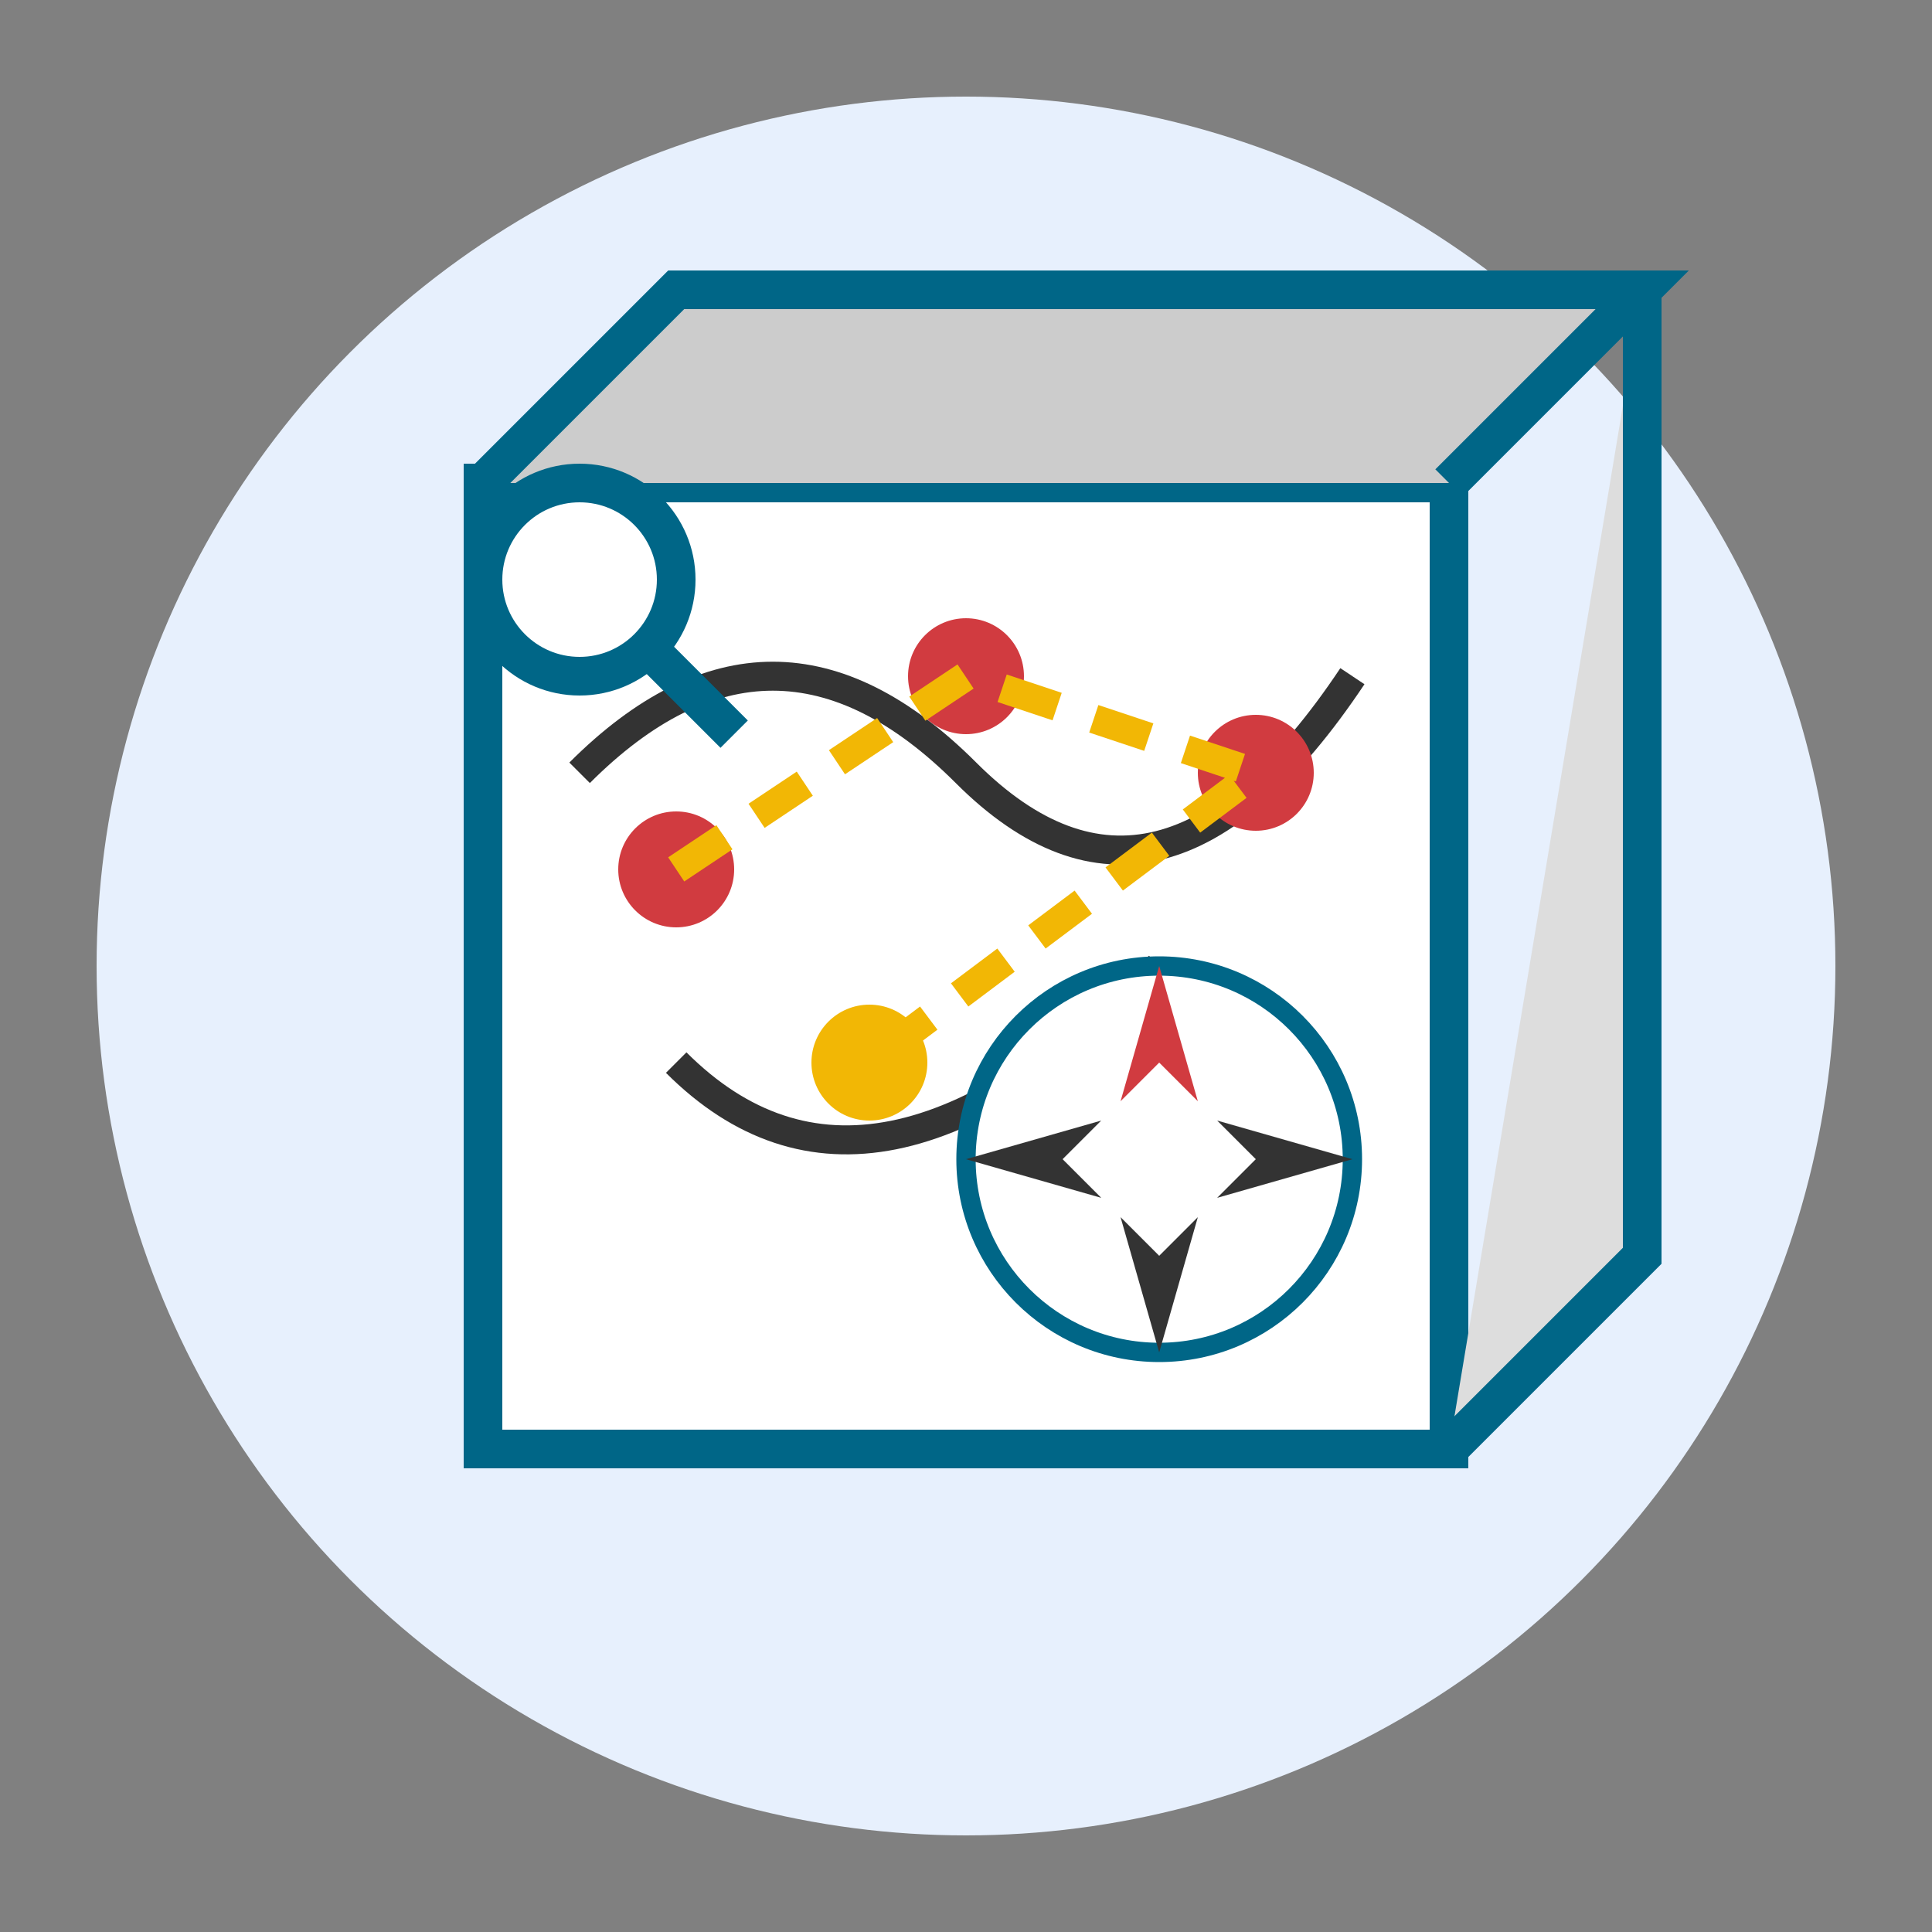 <svg xmlns="http://www.w3.org/2000/svg" viewBox="0 0 100 100" width="100" height="100">
  <rect x="0" y="0" width="100" height="100" fill="#808080" stroke="none"/>
  <!-- Background -->
  <circle cx="50" cy="50" r="45" fill="#e7f0fd"/>
  
  <!-- Map with folded corners -->
  <path d="M25,25 L75,25 L75,75 L25,75 Z" fill="#fff" stroke="#006687" stroke-width="2"/>
  <path d="M25,25 L35,15 L85,15 L75,25" fill="#ccc" stroke="#006687" stroke-width="2"/>
  <path d="M75,75 L85,65 L85,15" fill="#ddd" stroke="#006687" stroke-width="2"/>
  
  <!-- Map details -->
  <path d="M30,40 Q40,30 50,40 T70,35" stroke="#333" stroke-width="1.5" fill="none"/>
  <path d="M35,55 Q45,65 60,50" stroke="#333" stroke-width="1.5" fill="none"/>
  
  <!-- Compass Rose -->
  <circle cx="60" cy="60" r="10" fill="#fff" stroke="#006687" stroke-width="1"/>
  <path d="M60,50 L62,57 L60,55 L58,57 Z" fill="#d13b40"/>
  <path d="M60,70 L58,63 L60,65 L62,63 Z" fill="#333"/>
  <path d="M70,60 L63,62 L65,60 L63,58 Z" fill="#333"/>
  <path d="M50,60 L57,58 L55,60 L57,62 Z" fill="#333"/>
  
  <!-- Quest Points/Markers -->
  <circle cx="35" cy="45" r="3" fill="#d13b40"/>
  <circle cx="50" cy="35" r="3" fill="#d13b40"/>
  <circle cx="65" cy="40" r="3" fill="#d13b40"/>
  <circle cx="45" cy="55" r="3" fill="#f2b705"/> <!-- Destination/treasure point -->
  
  <!-- Quest Path -->
  <path d="M35,45 L50,35 L65,40 L45,55" stroke="#f2b705" stroke-width="1.5" stroke-dasharray="3,2" fill="none"/>
  
  <!-- Magnifying Glass -->
  <circle cx="30" cy="30" r="5" fill="none" stroke="#006687" stroke-width="2"/>
  <line x1="33.5" y1="33.5" x2="38" y2="38" stroke="#006687" stroke-width="2"/>
</svg>
